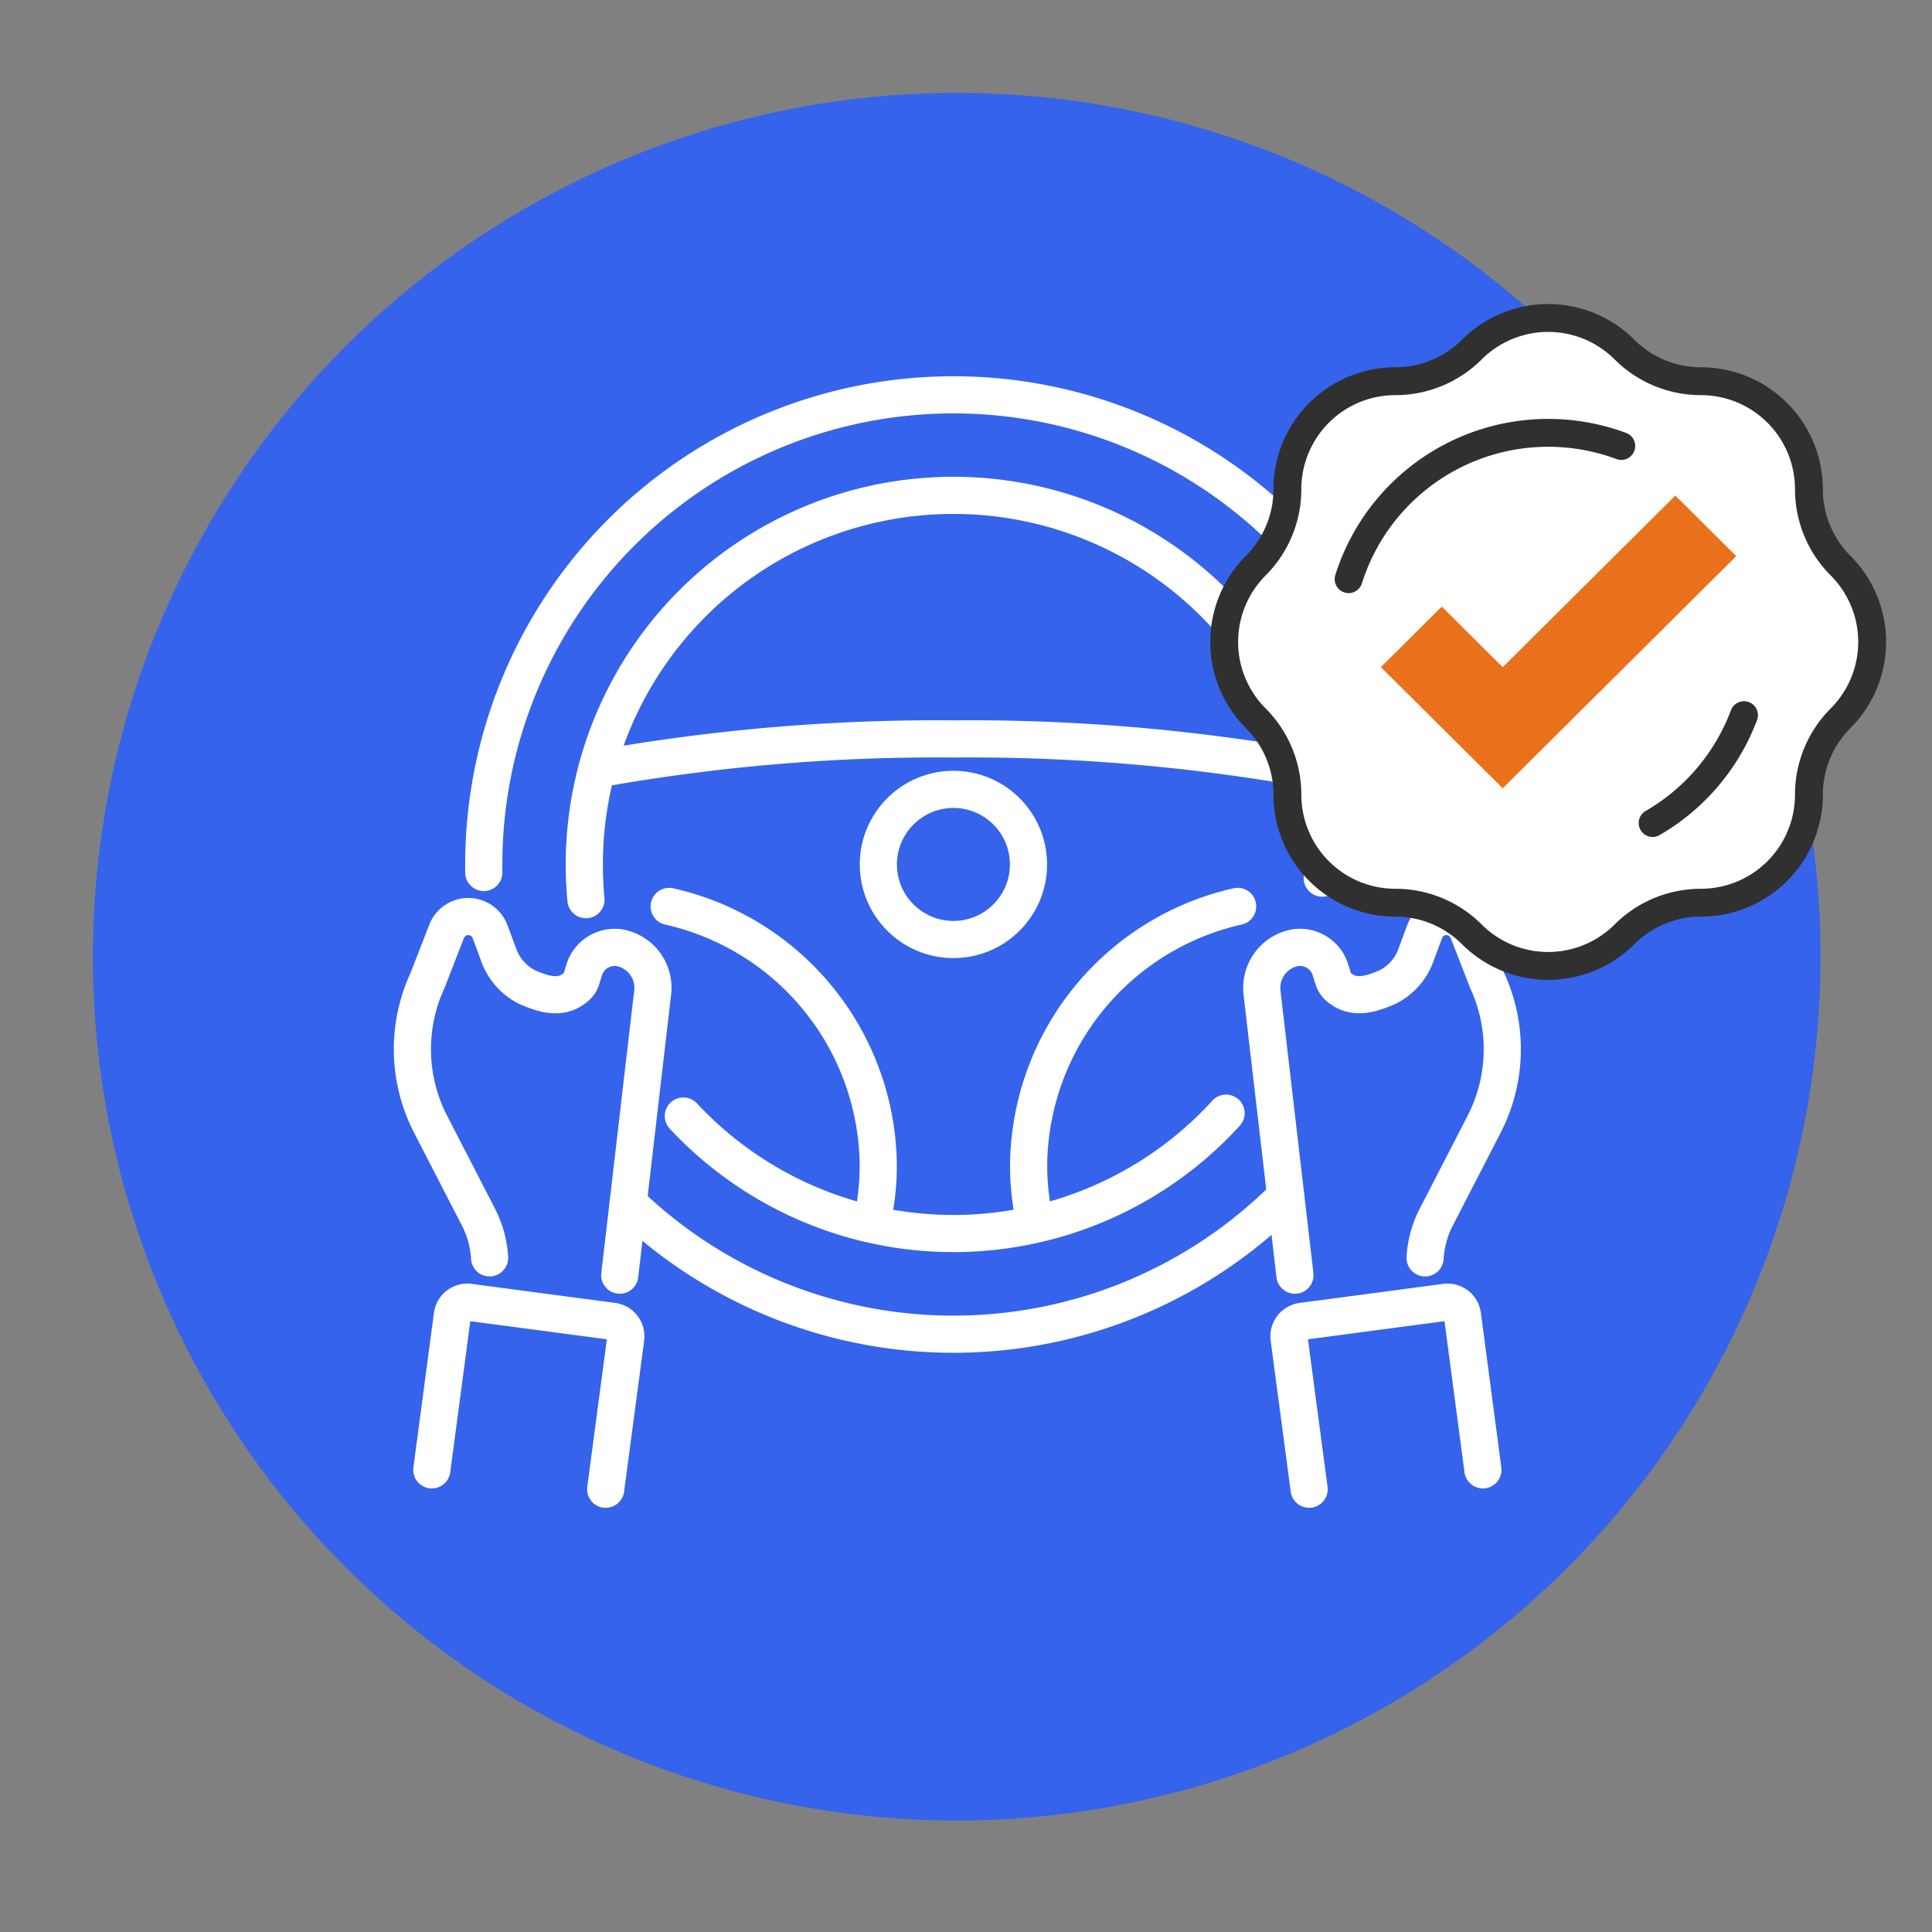 <svg id="usp1" xmlns="http://www.w3.org/2000/svg" width="104" height="104" viewBox="0 0 104 104">
  <rect x="0" y="0" width="104" height="104" fill="#808080" stroke="none"/>
  <circle id="Ellipse_9549" data-name="Ellipse 9549" cx="46.5" cy="46.5" r="46.5" transform="translate(5 5)" fill="#3563ec"/>
  <g id="Group_184351" data-name="Group 184351" transform="translate(11.267 17022.99)">
    <path id="Path_64416" data-name="Path 64416" d="M51.022,180.411a25.264,25.264,0,0,0,35.4-.371" transform="translate(-28.476 -17138.633)" fill="none" stroke="#fff" stroke-linecap="round" stroke-linejoin="round" stroke-width="2"/>
    <path id="Path_64417" data-name="Path 64417" d="M69.773,29.424q.008-.321.008-.643a25.281,25.281,0,0,0-50.563,0q0,.216,0,.43" transform="translate(-4.444 -17005.236)" fill="none" stroke="#fff" stroke-linecap="round" stroke-linejoin="round" stroke-width="2"/>
    <path id="Path_64418" data-name="Path 64418" d="M70.975,133.171a13.869,13.869,0,0,0,.338-3.059A14.416,14.416,0,0,0,60.058,116.19" transform="translate(-35.303 -17090.387)" fill="none" stroke="#fff" stroke-linecap="round" stroke-linejoin="round" stroke-width="2"/>
    <path id="Path_64419" data-name="Path 64419" d="M150.484,116.189a14.416,14.416,0,0,0-11.251,13.922,13.882,13.882,0,0,0,.337,3.059" transform="translate(-95.129 -17090.387)" fill="none" stroke="#fff" stroke-linecap="round" stroke-linejoin="round" stroke-width="2"/>
    <path id="Path_64420" data-name="Path 64420" d="M44.737,80.905a103.293,103.293,0,0,1,19.045-1.6,103.293,103.293,0,0,1,19.045,1.6h0" transform="translate(-23.727 -17062.518)" fill="none" stroke="#fff" stroke-linecap="round" stroke-linejoin="round" stroke-width="2"/>
    <circle id="Ellipse_9564" data-name="Ellipse 9564" cx="4.041" cy="4.041" r="4.041" transform="translate(36.015 -16980.498)" fill="none" stroke="#fff" stroke-linecap="round" stroke-linejoin="round" stroke-width="2"/>
    <path id="Path_64421" data-name="Path 64421" d="M14.662,137.724v0l.452-3.87.645-5.551.675-5.793a2.194,2.194,0,0,0-1.538-2.353,1.754,1.754,0,0,0-.508-.078,1.718,1.718,0,0,0-1.638,1.208c-.054.172-.108.347-.159.516a.8.8,0,0,1-.089.188,1.264,1.264,0,0,1-.328.328c-.756.541-1.606.293-2.531-.116a3.136,3.136,0,0,1-1.46-1.619l-.5-1.348A1.238,1.238,0,0,0,7.564,119v0a1.251,1.251,0,0,0-2.222.218l-1.027,2.641A8.817,8.817,0,0,0,4.48,129.6l2.582,5.011a5.467,5.467,0,0,1,.594,2.181" transform="translate(7.432 -17092.072)" fill="none" stroke="#fff" stroke-linecap="round" stroke-linejoin="round" stroke-width="2"/>
    <path id="Path_64422" data-name="Path 64422" d="M7.781,212.392l1.105-8.319a.813.813,0,0,1,.913-.7l7.72,1.025a.813.813,0,0,1,.7.913l-1.079,8.124" transform="translate(4.197 -17156.26)" fill="none" stroke="#fff" stroke-linecap="round" stroke-linejoin="round" stroke-width="2"/>
    <path id="Path_64423" data-name="Path 64423" d="M192.368,137.724v0l-.495-4.241-.662-5.683-.616-5.29a2.2,2.2,0,0,1,1.538-2.353,1.771,1.771,0,0,1,.508-.078,1.718,1.718,0,0,1,1.638,1.208.459.459,0,0,0,.019.056v0c.049.153.094.307.143.457a1.02,1.02,0,0,0,.414.516c.759.541,1.606.293,2.531-.116a3.1,3.1,0,0,0,1.334-1.334v-.005a1.936,1.936,0,0,0,.129-.28l.5-1.348a1.251,1.251,0,0,1,2.337-.016l1.027,2.641a8.817,8.817,0,0,1-.162,7.743l-2.582,5.011a5.413,5.413,0,0,0-.594,2.181" transform="translate(-133.928 -17092.072)" fill="none" stroke="#fff" stroke-linecap="round" stroke-linejoin="round" stroke-width="2"/>
    <path id="Path_64424" data-name="Path 64424" d="M207,212.392l-1.1-8.319a.813.813,0,0,0-.913-.7l-7.72,1.025a.813.813,0,0,0-.7.913l1.079,8.124" transform="translate(-138.442 -17156.26)" fill="none" stroke="#fff" stroke-linecap="round" stroke-linejoin="round" stroke-width="2"/>
    <path id="Path_64425" data-name="Path 64425" d="M41.453,47.409q-.088-.936-.089-1.894a19.869,19.869,0,1,1,39.738,0q0,.369-.013.735" transform="translate(-21.178 -17021.971)" fill="none" stroke="#fff" stroke-linecap="round" stroke-linejoin="round" stroke-width="2"/>
    <path id="Path_64426" data-name="Path 64426" d="M92.4,161.738a19.867,19.867,0,0,1-29.214.154" transform="translate(-37.667 -17124.805)" fill="none" stroke="#fff" stroke-linecap="round" stroke-linejoin="round" stroke-width="2"/>
  </g>
  <g id="Group_182190" data-name="Group 182190">
    <rect id="Rectangle_174605" data-name="Rectangle 174605" width="104" height="104" fill="none"/>
  </g>
  <g id="Group_182191" data-name="Group 182191" transform="translate(65.891 17.113)">
    <g id="Group_184077" data-name="Group 184077">
      <path id="Path_63989" data-name="Path 63989" d="M37.184,25.555h0a5.814,5.814,0,0,0,0-8.223,5.814,5.814,0,0,1-1.7-4.111,5.815,5.815,0,0,0-5.815-5.814,5.815,5.815,0,0,1-4.111-1.7,5.815,5.815,0,0,0-8.223,0,5.814,5.814,0,0,1-4.111,1.7,5.814,5.814,0,0,0-5.814,5.814,5.815,5.815,0,0,1-1.7,4.111h0a5.815,5.815,0,0,0,0,8.223h0a5.815,5.815,0,0,1,1.7,4.111,5.814,5.814,0,0,0,5.814,5.814,5.814,5.814,0,0,1,4.111,1.7,5.815,5.815,0,0,0,8.223,0,5.815,5.815,0,0,1,4.111-1.7,5.815,5.815,0,0,0,5.815-5.814A5.814,5.814,0,0,1,37.184,25.555Z" transform="translate(-4 -4)" fill="#fff" stroke="#303030" stroke-linecap="round" stroke-linejoin="round" stroke-width="1.5"/>
      <path id="Path_63990" data-name="Path 63990" d="M51.663,55.877A11.267,11.267,0,0,1,66.34,48.708" transform="translate(-44.958 -41.813)" fill="none" stroke="#303030" stroke-linecap="round" stroke-linejoin="round" stroke-width="1.5"/>
      <path id="Path_63991" data-name="Path 63991" d="M172.919,156A11.292,11.292,0,0,1,168,161.808" transform="translate(-144.93 -134.617)" fill="none" stroke="#303030" stroke-linecap="round" stroke-linejoin="round" stroke-width="1.5"/>
      <path id="Path_63988" data-name="Path 63988" d="M64,81.236l3.28-3.26,3.28,3.26L79.852,72l3.28,3.26L70.56,87.756Z" transform="translate(-55.56 -62.436)" fill="#ea711b"/>
    </g>
  </g>
</svg>

